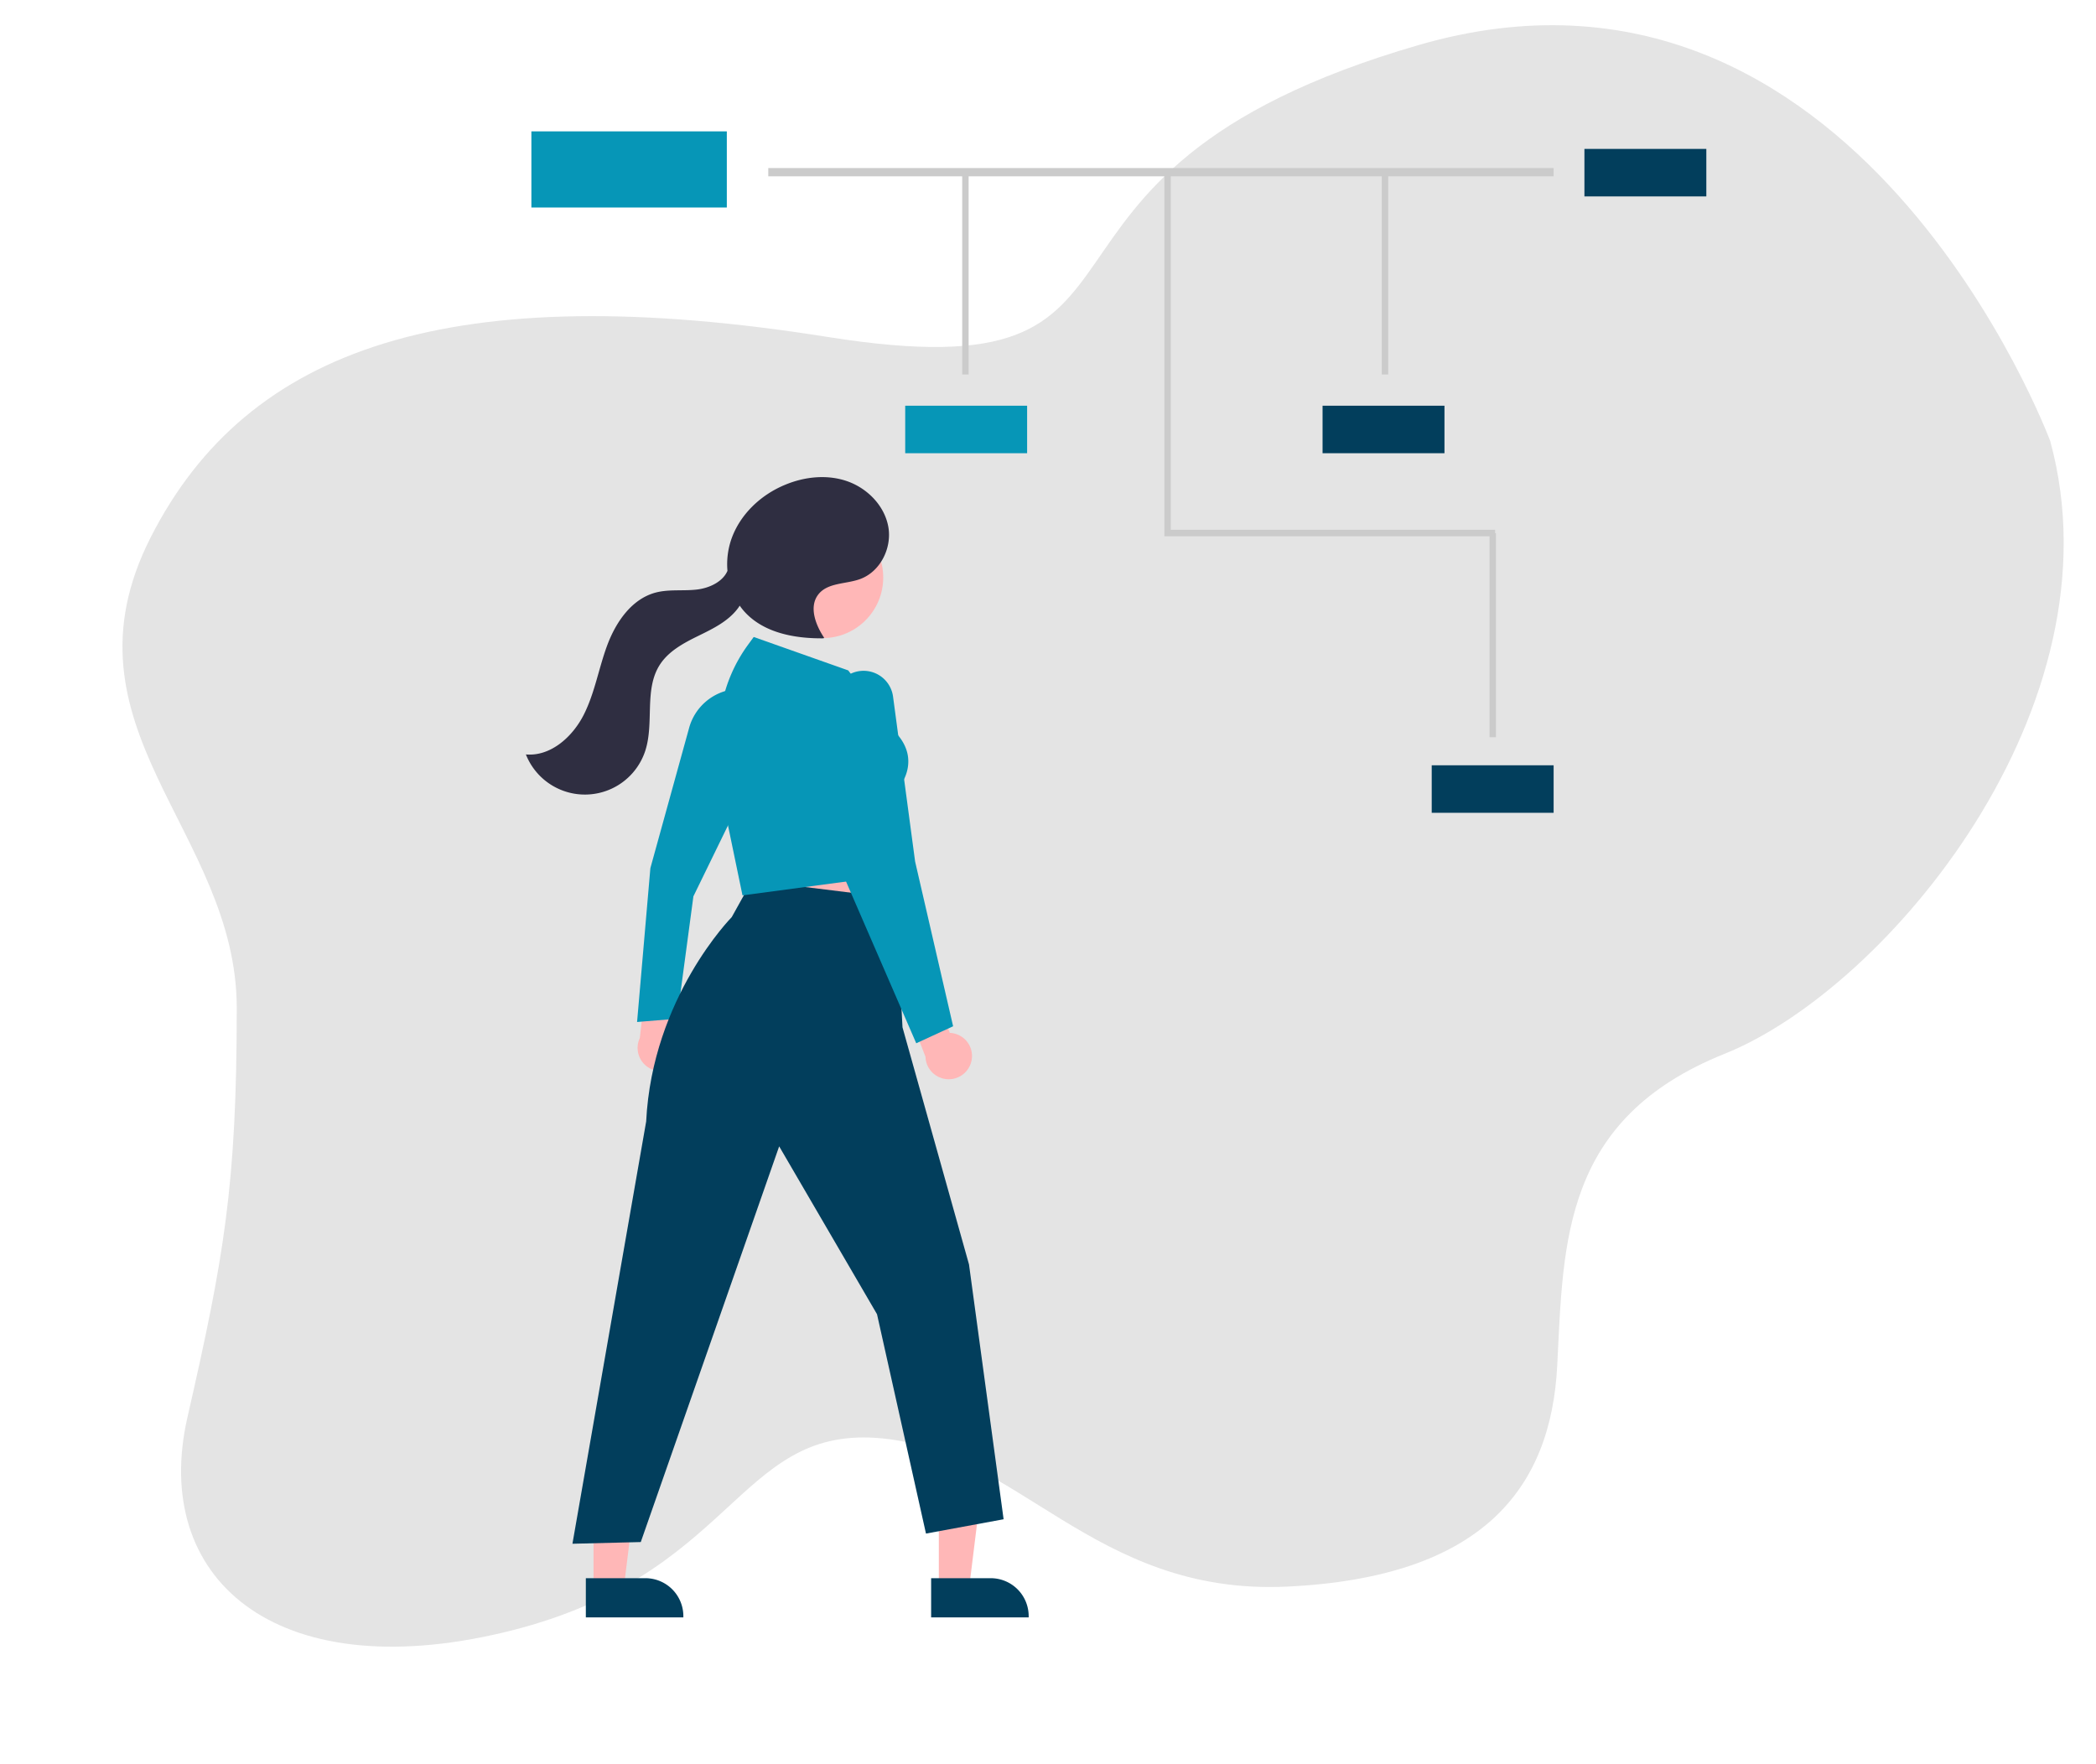 <svg xmlns="http://www.w3.org/2000/svg" id="Layer_1" data-name="Layer 1" viewBox="0 0 617.77 519.91"><path d="M604.28,130S547-24,418.25,13.24C285.73,51.6,354.75,116.94,244,99.32s-171,2.86-199.56,59,25.34,86.51,25.34,138.8S66,370.64,55.24,417.77s25.46,79.56,93.32,63.34S216.87,421,258.25,423.8s63.68,46.56,121.13,43.83,77.76-28.77,79.6-65.23,1.54-72.65,49.35-91.82S625.62,208.17,604.28,130Z" style="fill:#e4e4e4"></path><rect x="226.44" y="49.53" width="231.47" height="2.44" style="fill:#cbcbcb"></rect><rect x="283.6" y="50.24" width="1.89" height="60.14" style="fill:#cbcbcb"></rect><polygon points="440.68 158.06 343.18 158.06 343.18 50.18 345.07 50.18 345.07 156.16 440.68 156.16 440.68 158.06" style="fill:#cbcbcb"></polygon><rect x="407.27" y="50.24" width="1.89" height="60.14" style="fill:#cbcbcb"></rect><rect x="439.02" y="157.16" width="1.89" height="60.14" style="fill:#cbcbcb"></rect><rect x="266.8" y="119.58" width="35.93" height="14" style="fill:#0696b7"></rect><rect x="389.81" y="119.58" width="35.93" height="14" style="fill:#023e5c;isolation:isolate"></rect><rect x="466.99" y="43.89" width="35.93" height="14" style="fill:#023e5c;isolation:isolate"></rect><rect x="421.98" y="225.56" width="35.93" height="14" style="fill:#023e5c;isolation:isolate"></rect><rect x="156.62" y="38.72" width="57.6" height="22.44" style="fill:#0696b7"></rect><polygon points="219.04 247.06 222.34 276.83 264.5 277.56 259.41 241.94 219.04 247.06" style="fill:#ffb7b7"></polygon><path d="M200,313.28a6.82,6.82,0,0,0-.86-9.6,7.54,7.54,0,0,0-1-.68l2-15.46-9.1-3.48-2.46,21.87A6.85,6.85,0,0,0,200,313.28Z" style="fill:#ffb7b7"></path><polygon points="276.71 468.06 285.63 468.06 289.87 433.69 276.71 433.69 276.71 468.06" style="fill:#ffb7b7"></polygon><path d="M274.44,465.15H292a11.19,11.19,0,0,1,11.19,11.19v.36H274.44Z" style="fill:#023e5c;isolation:isolate"></path><polygon points="174.94 468.06 183.85 468.06 188.09 433.69 174.94 433.69 174.94 468.06" style="fill:#ffb7b7"></polygon><path d="M172.67,465.15h17.55a11.19,11.19,0,0,1,11.19,11.19v.36H172.67Z" style="fill:#023e5c;isolation:isolate"></path><path d="M187.77,301.22l3.92-45.35,11.44-41.41a15.66,15.66,0,0,1,13.5-11.35l.37,0,2,31.08-14.63,30-4.83,36.06Z" style="fill:#0696b7"></path><path d="M221.67,259.51l-6,10.8S192.25,294,190.45,330.54L168.72,455l20.14-.5,40.79-116.63,28.84,49.48L272.92,452l22.88-4.22-10.2-75.11L266,302.79l-2-38.05Z" style="fill:#023e5c;isolation:isolate"></path><circle cx="242.47" cy="170.22" r="17.85" style="fill:#ffb7b7"></circle><path d="M172,210.77c3.31-6.48,4.45-13.83,7-20.65s7.19-13.58,14.22-15.46c4-1.06,8.23-.41,12.33-.92,3.6-.45,7.48-2.29,8.86-5.49a22.6,22.6,0,0,1,1.16-9.37c2.57-7.31,8.7-13.07,15.85-16,5.8-2.42,12.49-3.11,18.41-1s10.91,7.24,12,13.44-2.35,13.12-8.24,15.32c-4.23,1.58-9.68,1-12.44,4.62s-.79,8.9,1.75,12.7l-.17.18c-8.3.09-17.28-1.51-23-7.53a18.22,18.22,0,0,1-1.71-2.1,9.12,9.12,0,0,1-.56.82c-2.87,3.82-7.38,6-11.67,8.1s-8.75,4.49-11.33,8.52c-4.66,7.28-1.6,17.09-4.27,25.32A18.71,18.71,0,0,1,155,222.36C162.25,223,168.68,217.25,172,210.77Z" style="fill:#2f2e41"></path><path d="M286.33,312.69a6.81,6.81,0,0,0-5.21-8.11,6,6,0,0,0-1.19-.15l-5.41-14.61-9.68,1.12,7.93,20.52a6.86,6.86,0,0,0,13.56,1.23Z" style="fill:#ffb7b7"></path><path d="M218.84,263.9,213.68,239l-1.63-18.93A44.6,44.6,0,0,1,220.5,190l1.65-2.26L250,197.59l13.56,17.88c8.27,8.31,1.79,16.28.89,17.3l-.28,25.12-.31,0Z" style="fill:#0696b7"></path><path d="M270.05,307.49l-20.68-47.65-3-43.66-.6-9.17a8.77,8.77,0,0,1,17.44-1.74l6.51,48.66,11.2,48.55Z" style="fill:#0696b7"></path></svg>